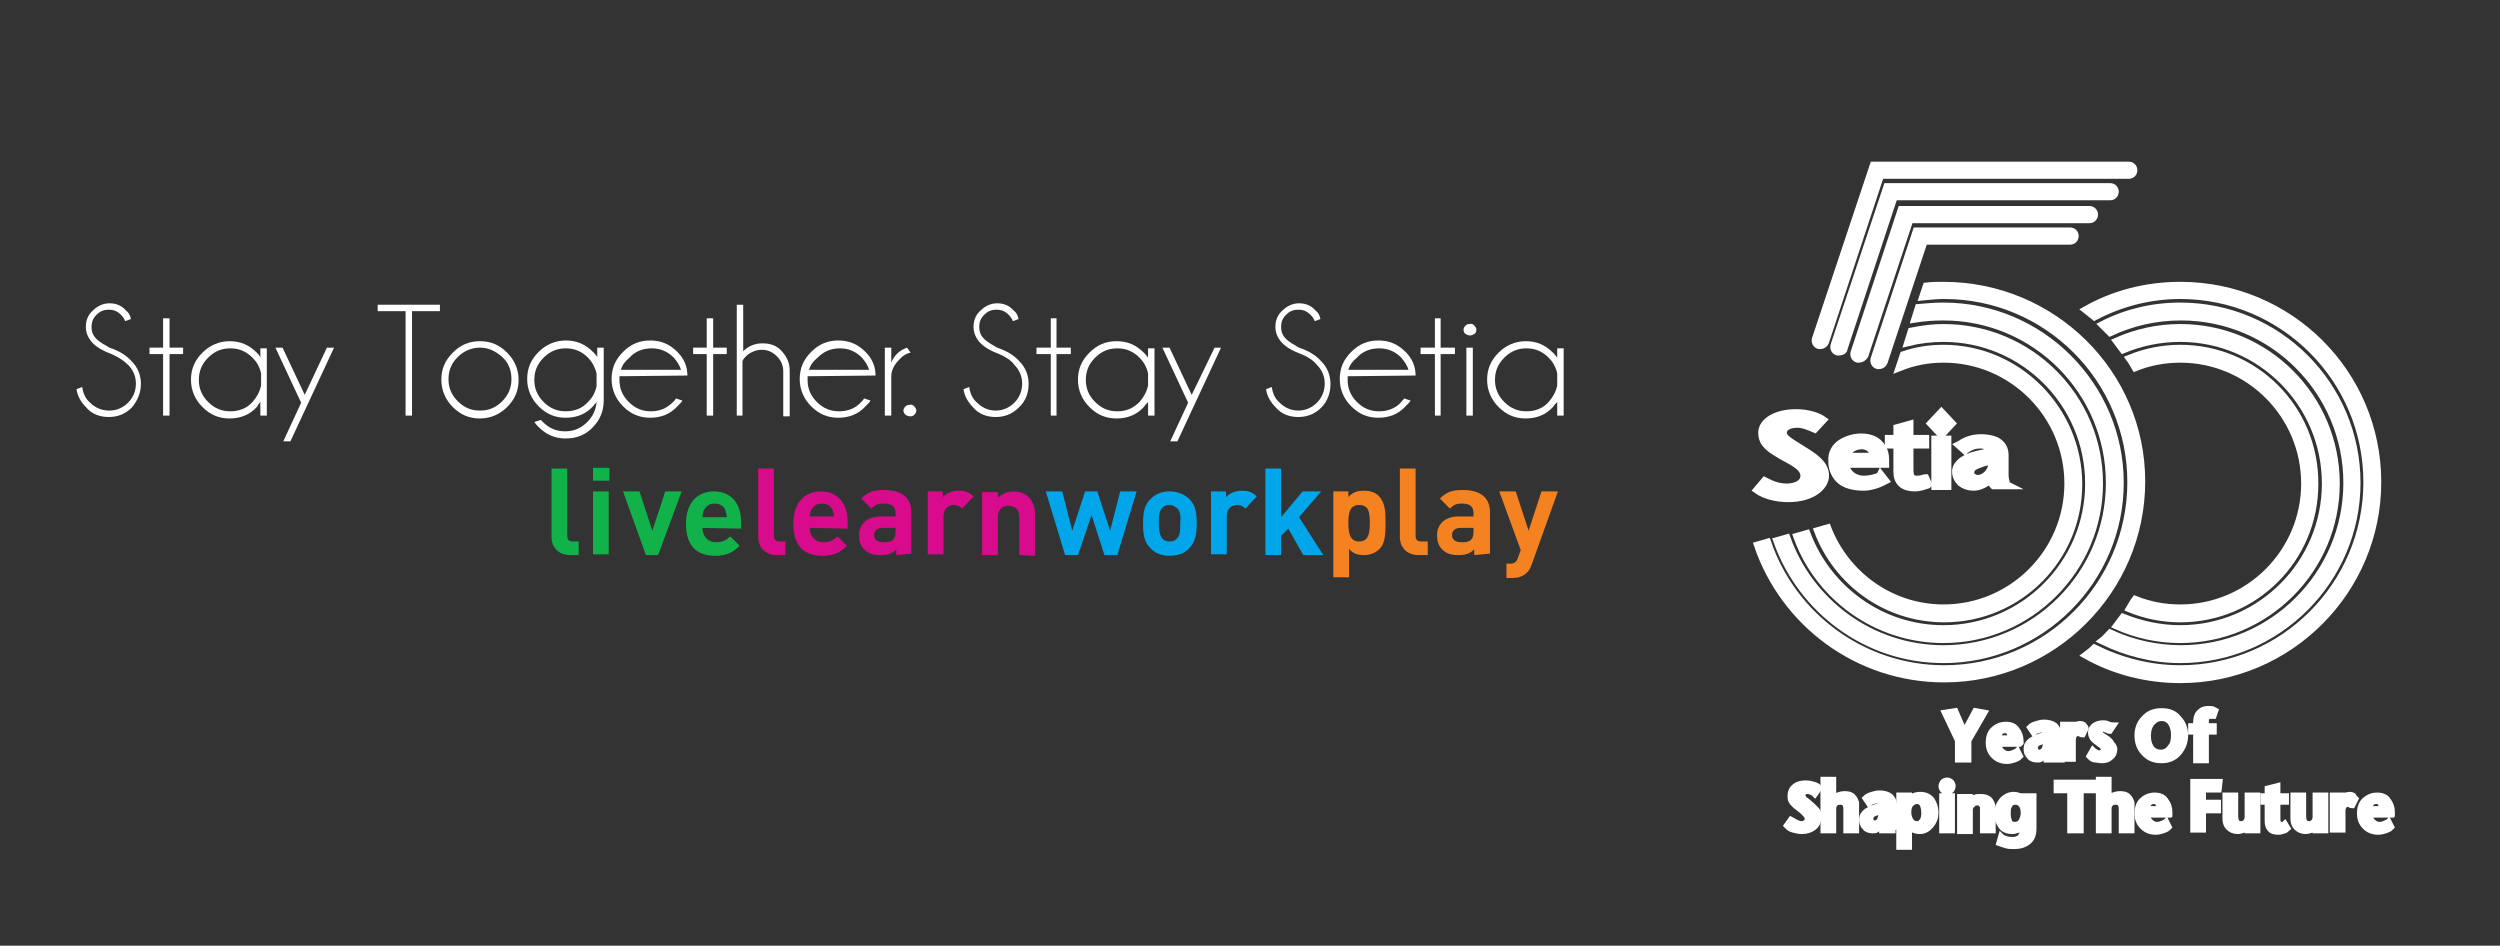 <?xml version="1.0" encoding="utf-8"?>
<!-- Generator: Adobe Illustrator 27.7.0, SVG Export Plug-In . SVG Version: 6.00 Build 0)  -->
<svg version="1.1" id="Layer_1" xmlns="http://www.w3.org/2000/svg" xmlns:xlink="http://www.w3.org/1999/xlink" x="0px" y="0px"
	 viewBox="0 0 349.5 132.2" style="enable-background:new 0 0 349.5 132.2;" xml:space="preserve">
<rect x="0" y="0" width="349.5" height="132.2" fill="#333333" stroke="none"/>
<style type="text/css">
	.st0{fill:#FFFFFF;}
	.st1{fill:#12B24B;}
	.st2{fill:#D80B8C;}
	.st3{fill:#00A6E9;}
	.st4{fill:#F58220;}
	.st5{fill:#FFFFFF;stroke:#FFFFFF;stroke-miterlimit:10;}
</style>
<g>
	<path class="st0" d="M15.6,49.5c-1.1-0.4-2-0.9-2.6-1.5s-1-1.4-1-2.3c0-0.9,0.3-1.7,1-2.3c0.6-0.6,1.4-1,2.3-1c0.9,0,1.7,0.3,2.3,1
		c0.4,0.3,0.6,0.7,0.7,1.2l-0.8,0.3c-0.1-0.3-0.3-0.6-0.6-0.9c-0.5-0.5-1-0.7-1.7-0.7c-0.7,0-1.2,0.2-1.7,0.7
		c-0.5,0.5-0.7,1-0.7,1.7s0.2,1.2,0.7,1.7c0.4,0.4,1.1,0.8,1.8,1.2c1.2,0.4,2.3,1,3.1,1.9c0.9,0.9,1.3,2,1.3,3.2s-0.5,2.4-1.3,3.3
		c-0.9,0.9-2,1.3-3.2,1.3s-2.4-0.4-3.2-1.4c-0.7-0.7-1.2-1.6-1.3-2.5l0.8-0.3c0.1,0.8,0.4,1.6,1.1,2.2c0.7,0.7,1.6,1.1,2.7,1.1
		c1,0,1.9-0.4,2.6-1.1c0.7-0.7,1.1-1.6,1.1-2.7c0-1-0.4-1.9-1.1-2.6C17.3,50.4,16.5,49.9,15.6,49.5"/>
	<polygon class="st0" points="22.8,48.6 22.8,44.5 23.7,44.5 23.7,48.6 25.6,48.6 25.6,49.5 23.7,49.5 23.7,58.1 22.8,58.1 
		22.8,49.5 20.9,49.5 20.9,48.6 	"/>
	<path class="st0" d="M37.3,58.1h-0.9v-1.9c-0.2,0.2-0.3,0.4-0.5,0.7c-1,1.1-2.3,1.6-3.8,1.6c-1.5,0-2.7-0.5-3.8-1.6
		c-1-1-1.6-2.3-1.6-3.8c0-1.5,0.5-2.7,1.6-3.8c1-1,2.3-1.6,3.8-1.6c1.5,0,2.7,0.5,3.8,1.6c0.2,0.2,0.4,0.4,0.5,0.7v-1.3h0.9V58.1z
		 M36.5,53.9v-1.7c-0.2-0.9-0.6-1.6-1.2-2.2c-0.9-0.9-1.9-1.3-3.1-1.3c-1.2,0-2.2,0.4-3.1,1.3c-0.9,0.9-1.3,1.9-1.3,3.1
		c0,1.2,0.4,2.2,1.3,3.1s1.9,1.3,3.1,1.3c1.2,0,2.3-0.4,3.1-1.3C35.9,55.5,36.3,54.8,36.5,53.9"/>
	<polygon class="st0" points="40.6,61.7 39.6,61.7 42.1,56.3 38.5,48.6 39.5,48.6 42.6,55.2 45.7,48.6 46.7,48.6 	"/>
	<polygon class="st0" points="57.6,43.5 57.6,58.1 56.7,58.1 56.7,43.5 52.8,43.5 52.8,42.6 61.5,42.6 61.5,43.5 	"/>
	<path class="st0" d="M67.1,47.7c1.5,0,2.7,0.5,3.8,1.6c1,1,1.6,2.3,1.6,3.8c0,1.5-0.5,2.7-1.6,3.8c-1,1-2.3,1.6-3.8,1.6
		c-1.5,0-2.7-0.5-3.8-1.6c-1-1-1.6-2.3-1.6-3.8c0-1.5,0.5-2.7,1.6-3.8C64.4,48.2,65.6,47.7,67.1,47.7 M64,49.9
		c-0.9,0.9-1.3,1.9-1.3,3.1c0,1.2,0.4,2.2,1.3,3.1s1.9,1.3,3.1,1.3s2.2-0.4,3.1-1.3s1.3-1.9,1.3-3.1s-0.4-2.3-1.3-3.1
		s-1.9-1.3-3.1-1.3C65.9,48.6,64.8,49.1,64,49.9"/>
	<path class="st0" d="M83.4,56.2c-0.2,0.2-0.3,0.4-0.5,0.6c-1,1.1-2.3,1.6-3.8,1.6c-1.5,0-2.7-0.5-3.8-1.6c-1-1-1.6-2.3-1.6-3.8
		c0-1.5,0.5-2.7,1.6-3.8c1-1,2.3-1.6,3.8-1.6c1.5,0,2.7,0.5,3.8,1.6c0.2,0.2,0.4,0.4,0.6,0.7v-1.3h0.9V56c0,1.4-0.5,2.7-1.5,3.7
		c-1,1.1-2.3,1.6-3.8,1.6s-2.7-0.5-3.8-1.6c-0.2-0.2-0.4-0.4-0.6-0.7l0.9-0.3l0.3,0.3c0.9,0.9,1.9,1.3,3.1,1.3
		c1.2,0,2.2-0.4,3.1-1.3C82.9,58.2,83.3,57.3,83.4,56.2 M83.4,52.2c-0.2-0.8-0.6-1.6-1.2-2.2c-0.9-0.9-1.9-1.3-3.1-1.3
		s-2.2,0.4-3.1,1.3c-0.9,0.9-1.3,1.9-1.3,3.1c0,1.2,0.4,2.2,1.3,3.1s1.9,1.3,3.1,1.3c1.2,0,2.3-0.4,3.1-1.3c0.6-0.6,1-1.3,1.2-2.2
		V52.2z"/>
	<path class="st0" d="M86.6,52.6c0,0.2,0,0.3,0,0.5c0,1.2,0.4,2.2,1.3,3.1s1.9,1.3,3.1,1.3s2.2-0.4,3.1-1.3c0.2-0.2,0.3-0.3,0.4-0.5
		l0.9,0.3c-0.1,0.2-0.3,0.4-0.7,0.8c-1,1.1-2.3,1.6-3.8,1.6c-1.5,0-2.7-0.5-3.8-1.6c-1-1-1.6-2.3-1.6-3.8c0-1.5,0.5-2.7,1.6-3.8
		s2.3-1.6,3.8-1.6c1.5,0,2.7,0.5,3.8,1.6c0.9,0.9,1.4,2,1.4,3.3L86.6,52.6L86.6,52.6z M86.8,51.7h8.4c-0.2-0.7-0.6-1.2-1-1.7
		c-0.9-0.9-1.9-1.3-3.1-1.3s-2.3,0.4-3.1,1.3C87.4,50.5,87,51,86.8,51.7"/>
	<polygon class="st0" points="98.8,48.6 98.8,44.5 99.7,44.5 99.7,48.6 101.6,48.6 101.6,49.5 99.7,49.5 99.7,58.1 98.8,58.1 
		98.8,49.5 96.9,49.5 96.9,48.6 	"/>
	<path class="st0" d="M103,42.6h0.9v6.5c0.7-0.7,1.6-1.1,2.7-1.1c1.1,0,2,0.3,2.7,1.1s1.1,1.6,1.1,2.7v6.4h-0.9v-6.3
		c0-0.8-0.3-1.5-0.9-2.1c-0.6-0.6-1.3-0.9-2.1-0.9c-0.8,0-1.5,0.3-2.1,0.8c-0.3,0.3-0.5,0.5-0.6,0.8v7.6H103L103,42.6L103,42.6z"/>
	<path class="st0" d="M112.9,52.6c0,0.2,0,0.3,0,0.5c0,1.2,0.4,2.2,1.3,3.1s1.9,1.3,3.1,1.3c1.2,0,2.3-0.4,3.1-1.3
		c0.2-0.2,0.3-0.3,0.4-0.5l0.9,0.3c-0.1,0.2-0.3,0.4-0.7,0.8c-1,1.1-2.3,1.6-3.8,1.6c-1.5,0-2.7-0.5-3.8-1.6c-1-1-1.6-2.3-1.6-3.8
		c0-1.5,0.5-2.7,1.6-3.8s2.3-1.6,3.8-1.6c1.5,0,2.7,0.5,3.8,1.6c0.9,0.9,1.4,2,1.4,3.3L112.9,52.6L112.9,52.6z M113.1,51.7h8.4
		c-0.2-0.7-0.6-1.2-1-1.7c-0.9-0.9-1.9-1.3-3.1-1.3s-2.2,0.4-3.1,1.3C113.7,50.5,113.3,51,113.1,51.7"/>
	<path class="st0" d="M127.3,49.3c-0.6,0.1-1.2,0.5-1.8,1.2c-0.6,0.7-0.9,1.4-0.9,2.1v5.5h-0.9v-9.5h0.9v2.1c0.4-1,1.1-1.7,2.2-2.1
		L127.3,49.3z"/>
	<path class="st0" d="M127.8,56.8c0.2,0.2,0.3,0.4,0.3,0.6c0,0.2-0.1,0.4-0.3,0.6c-0.2,0.2-0.4,0.2-0.6,0.2s-0.4-0.1-0.6-0.2
		c-0.2-0.2-0.3-0.4-0.3-0.6s0.1-0.4,0.3-0.6c0.2-0.2,0.4-0.2,0.6-0.2C127.4,56.5,127.6,56.6,127.8,56.8"/>
	<path class="st0" d="M139.7,49.5c-1.1-0.4-2-0.9-2.6-1.5s-1-1.4-1-2.3c0-0.9,0.3-1.7,1-2.3c0.6-0.6,1.4-1,2.3-1
		c0.9,0,1.7,0.3,2.3,1c0.4,0.3,0.6,0.7,0.7,1.2l-0.8,0.3c-0.1-0.3-0.3-0.6-0.6-0.9c-0.5-0.5-1-0.7-1.7-0.7c-0.7,0-1.2,0.2-1.7,0.7
		c-0.5,0.5-0.7,1-0.7,1.7s0.2,1.2,0.7,1.7c0.4,0.4,1.1,0.8,1.8,1.2c1.2,0.4,2.3,1,3.1,1.9c0.9,0.9,1.3,2,1.3,3.2s-0.4,2.4-1.4,3.3
		c-0.9,0.9-2,1.3-3.2,1.3s-2.4-0.4-3.2-1.4c-0.7-0.7-1.2-1.6-1.3-2.5l0.8-0.3c0.1,0.8,0.4,1.6,1.1,2.2c0.7,0.7,1.6,1.1,2.6,1.1
		c1,0,1.9-0.4,2.6-1.1c0.7-0.7,1.1-1.6,1.1-2.7c0-1-0.4-1.9-1.1-2.6C141.4,50.4,140.6,49.9,139.7,49.5"/>
	<polygon class="st0" points="146.9,48.6 146.9,44.5 147.7,44.5 147.7,48.6 149.7,48.6 149.7,49.5 147.7,49.5 147.7,58.1 
		146.9,58.1 146.9,49.5 144.9,49.5 144.9,48.6 	"/>
	<path class="st0" d="M161.4,58.1h-0.9v-1.9c-0.2,0.2-0.4,0.4-0.6,0.7c-1,1.1-2.3,1.6-3.8,1.6c-1.5,0-2.7-0.5-3.8-1.6
		c-1-1-1.6-2.3-1.6-3.8c0-1.5,0.5-2.7,1.6-3.8s2.3-1.6,3.8-1.6c1.5,0,2.7,0.5,3.8,1.6c0.2,0.2,0.4,0.4,0.6,0.7v-1.3h0.9V58.1z
		 M160.5,53.9v-1.7c-0.2-0.9-0.6-1.6-1.2-2.2c-0.9-0.9-1.9-1.3-3.1-1.3s-2.2,0.4-3.1,1.3c-0.9,0.9-1.3,1.9-1.3,3.1
		c0,1.2,0.4,2.2,1.3,3.1s1.9,1.3,3.1,1.3c1.2,0,2.2-0.4,3.1-1.3C159.9,55.5,160.3,54.8,160.5,53.9"/>
	<polygon class="st0" points="164.6,61.7 163.6,61.7 166.1,56.3 162.5,48.6 163.5,48.6 166.6,55.2 169.8,48.6 170.7,48.6 	"/>
	<path class="st0" d="M181.9,49.5c-1.1-0.4-2-0.9-2.6-1.5s-1-1.4-1-2.3c0-0.9,0.3-1.7,1-2.3c0.6-0.6,1.4-1,2.3-1
		c0.9,0,1.7,0.3,2.3,1c0.4,0.3,0.6,0.7,0.7,1.2l-0.8,0.3c-0.1-0.3-0.3-0.6-0.6-0.9c-0.5-0.5-1-0.7-1.7-0.7s-1.2,0.2-1.7,0.7
		c-0.5,0.5-0.7,1-0.7,1.7s0.2,1.2,0.7,1.7c0.4,0.4,1.1,0.8,1.8,1.2c1.2,0.4,2.3,1,3.1,1.9c0.9,0.9,1.3,2,1.3,3.2s-0.4,2.4-1.3,3.3
		c-0.9,0.9-2,1.3-3.2,1.3s-2.4-0.4-3.2-1.4c-0.7-0.7-1.2-1.6-1.3-2.5l0.8-0.3c0.1,0.8,0.4,1.6,1.1,2.2c0.7,0.7,1.6,1.1,2.6,1.1
		s1.9-0.4,2.6-1.1c0.7-0.7,1.1-1.6,1.1-2.7c0-1-0.4-1.9-1.1-2.6C183.6,50.4,182.9,49.9,181.9,49.5"/>
	<path class="st0" d="M188.4,52.6c0,0.2,0,0.3,0,0.5c0,1.2,0.4,2.2,1.3,3.1s1.9,1.3,3.1,1.3s2.3-0.4,3.1-1.3
		c0.1-0.2,0.3-0.3,0.4-0.5l0.9,0.3c-0.1,0.2-0.3,0.4-0.7,0.8c-1,1.1-2.3,1.6-3.8,1.6c-1.5,0-2.7-0.5-3.8-1.6c-1-1-1.6-2.3-1.6-3.8
		c0-1.5,0.5-2.7,1.6-3.8s2.3-1.6,3.8-1.6c1.5,0,2.7,0.5,3.8,1.6c0.9,0.9,1.4,2,1.4,3.3L188.4,52.6L188.4,52.6z M188.5,51.7h8.4
		c-0.2-0.7-0.6-1.2-1-1.7c-0.9-0.9-1.9-1.3-3.1-1.3s-2.3,0.4-3.1,1.3C189.1,50.5,188.7,51,188.5,51.7"/>
	<polygon class="st0" points="200.6,48.6 200.6,44.5 201.4,44.5 201.4,48.6 203.4,48.6 203.4,49.5 201.4,49.5 201.4,58.1 
		200.6,58.1 200.6,49.5 198.6,49.5 198.6,48.6 	"/>
	<path class="st0" d="M206.1,45.5c0.2,0.2,0.3,0.4,0.3,0.6c0,0.2-0.1,0.5-0.3,0.6s-0.4,0.2-0.6,0.2s-0.4-0.1-0.6-0.2
		s-0.3-0.4-0.3-0.6c0-0.2,0.1-0.4,0.3-0.6c0.2-0.2,0.4-0.2,0.6-0.2C205.7,45.2,205.9,45.3,206.1,45.5 M205.9,58.1H205v-9.5h0.9V58.1
		z"/>
	<path class="st0" d="M218.6,58.1h-0.9v-1.9c-0.2,0.2-0.4,0.4-0.6,0.7c-1,1.1-2.3,1.6-3.8,1.6c-1.5,0-2.7-0.5-3.8-1.6
		c-1-1-1.6-2.3-1.6-3.8c0-1.5,0.5-2.7,1.6-3.8c1-1,2.3-1.6,3.8-1.6c1.5,0,2.7,0.5,3.8,1.6c0.2,0.2,0.4,0.4,0.6,0.7v-1.3h0.9V58.1z
		 M217.7,53.9v-1.7c-0.2-0.9-0.6-1.6-1.2-2.2c-0.9-0.9-1.9-1.3-3.1-1.3s-2.2,0.4-3.1,1.3c-0.9,0.9-1.3,1.9-1.3,3.1
		c0,1.2,0.4,2.2,1.3,3.1s1.9,1.3,3.1,1.3c1.2,0,2.3-0.4,3.1-1.3C217.1,55.5,217.5,54.8,217.7,53.9"/>
	<g>
		<path class="st1" d="M79.7,77.6c-1.8,0-2.6-1.3-2.6-2.5v-9.6h2.2v9.4c0,0.5,0.2,0.8,0.8,0.8h0.8v1.9
			C80.9,77.6,79.7,77.6,79.7,77.6z"/>
		<path class="st1" d="M82.9,65.4h2.3v1.8h-2.3V65.4z M82.9,68.7h2.2v8.8h-2.2V68.7z"/>
		<polygon class="st1" points="92,77.6 90.3,77.6 87.1,68.7 89.4,68.7 91.2,74.2 93,68.7 95.3,68.7 		"/>
		<path class="st1" d="M98.2,73.8c0,1.1,0.7,2,1.9,2c1,0,1.4-0.3,2-0.8l1.3,1.3c-0.9,0.9-1.8,1.4-3.4,1.4c-2.1,0-4.1-0.9-4.1-4.5
			c0-2.9,1.6-4.5,3.9-4.5c2.5,0,3.8,1.8,3.8,4.2v1L98.2,73.8L98.2,73.8z M101.4,71.3c-0.2-0.5-0.7-0.9-1.5-0.9
			c-0.8,0-1.2,0.4-1.5,0.9c-0.1,0.3-0.2,0.6-0.2,1h3.4C101.6,71.9,101.5,71.7,101.4,71.3"/>
	</g>
	<g>
		<path class="st2" d="M108.6,77.6c-1.8,0-2.6-1.3-2.6-2.5v-9.6h2.2v9.4c0,0.5,0.2,0.8,0.8,0.8h0.8v1.9
			C109.8,77.6,108.6,77.6,108.6,77.6z"/>
		<path class="st2" d="M113.2,73.8c0,1.1,0.7,2,1.9,2c1,0,1.4-0.3,2-0.8l1.3,1.3c-0.9,0.9-1.8,1.4-3.4,1.4c-2.1,0-4.1-0.9-4.1-4.5
			c0-2.9,1.6-4.5,3.8-4.5c2.5,0,3.8,1.8,3.8,4.2v1L113.2,73.8L113.2,73.8z M116.4,71.3c-0.2-0.5-0.7-0.9-1.5-0.9s-1.2,0.4-1.5,0.9
			c-0.1,0.3-0.2,0.6-0.2,0.9h3.4C116.6,71.9,116.5,71.7,116.4,71.3"/>
		<path class="st2" d="M125.3,77.6v-0.8c-0.6,0.6-1.2,0.8-2.2,0.8c-1,0-1.7-0.2-2.3-0.8c-0.5-0.5-0.7-1.2-0.7-2c0-1.4,1-2.6,3-2.6
			h2.1v-0.4c0-1-0.5-1.4-1.7-1.4c-0.8,0-1.2,0.2-1.7,0.7l-1.4-1.4c0.9-0.9,1.7-1.2,3.2-1.2c2.5,0,3.8,1.1,3.8,3.1v5.8L125.3,77.6
			L125.3,77.6z M125.2,73.8h-1.8c-0.8,0-1.2,0.4-1.2,1c0,0.6,0.4,1,1.3,1c0.6,0,1,0,1.4-0.4c0.2-0.2,0.3-0.6,0.3-1.1L125.2,73.8
			L125.2,73.8z"/>
		<path class="st2" d="M134.5,71.1c-0.3-0.3-0.6-0.5-1.2-0.5c-0.7,0-1.4,0.5-1.4,1.6v5.3h-2.2v-8.8h2.1v0.8c0.4-0.5,1.3-0.9,2.2-0.9
			c0.9,0,1.5,0.2,2.1,0.8L134.5,71.1z"/>
		<path class="st2" d="M142.5,77.6v-5.3c0-1.2-0.8-1.6-1.5-1.6c-0.7,0-1.5,0.4-1.5,1.6v5.3h-2.2v-8.8h2.2v0.8
			c0.6-0.6,1.4-0.9,2.2-0.9c0.9,0,1.6,0.3,2.1,0.8c0.7,0.7,0.9,1.6,0.9,2.5v5.7L142.5,77.6L142.5,77.6z"/>
	</g>
	<g>
		<polygon class="st3" points="156.2,77.6 154.4,77.6 152.6,72 150.7,77.6 148.9,77.6 146.2,68.7 148.5,68.7 149.9,74.2 151.7,68.7 
			153.4,68.7 155.2,74.2 156.6,68.7 158.9,68.7 		"/>
		<path class="st3" d="M166.3,76.6c-0.5,0.6-1.4,1.1-2.8,1.1c-1.3,0-2.2-0.5-2.7-1.1c-0.8-0.8-1-1.8-1-3.4c0-1.6,0.2-2.6,1-3.4
			c0.6-0.6,1.4-1.1,2.7-1.1c1.3,0,2.2,0.5,2.8,1.1c0.8,0.8,1,1.8,1,3.4C167.3,74.7,167.1,75.7,166.3,76.6 M164.5,71
			c-0.3-0.2-0.6-0.4-1-0.4s-0.8,0.1-1,0.4c-0.5,0.5-0.5,1.2-0.5,2.1s0.1,1.7,0.5,2.2c0.3,0.3,0.6,0.4,1,0.4s0.8-0.1,1-0.4
			c0.5-0.4,0.5-1.2,0.5-2.2C165.1,72.2,165,71.4,164.5,71"/>
		<path class="st3" d="M174.1,71.1c-0.3-0.3-0.6-0.5-1.2-0.5c-0.7,0-1.4,0.5-1.4,1.6v5.3h-2.2v-8.8h2.1v0.8c0.4-0.5,1.3-0.9,2.2-0.9
			c0.9,0,1.5,0.2,2.1,0.8L174.1,71.1z"/>
		<polygon class="st3" points="182.2,77.6 180.1,73.9 179.1,74.9 179.1,77.6 176.9,77.6 176.9,65.5 179.1,65.5 179.1,72.3 
			182.1,68.7 184.7,68.7 181.6,72.3 185,77.6 		"/>
	</g>
	<g>
		<path class="st4" d="M192.8,76.8c-0.5,0.5-1.3,0.8-2.1,0.8c-0.9,0-1.6-0.2-2.1-0.9v4h-2.2V68.7h2.1v0.8c0.6-0.7,1.3-0.9,2.2-0.9
			c0.9,0,1.7,0.3,2.1,0.8c0.9,0.9,0.9,2.4,0.9,3.7C193.7,74.4,193.7,76,192.8,76.8 M190,70.6c-1.3,0-1.5,1.1-1.5,2.5
			c0,1.4,0.2,2.6,1.5,2.6c1.3,0,1.5-1.1,1.5-2.6C191.5,71.7,191.4,70.6,190,70.6"/>
		<path class="st4" d="M198.3,77.6c-1.8,0-2.6-1.3-2.6-2.5v-9.6h2.2v9.4c0,0.5,0.2,0.8,0.8,0.8h0.9v1.9
			C199.5,77.6,198.3,77.6,198.3,77.6z"/>
		<path class="st4" d="M206.1,77.6v-0.8c-0.6,0.6-1.2,0.8-2.2,0.8c-1,0-1.7-0.2-2.3-0.8c-0.5-0.5-0.7-1.2-0.7-2c0-1.4,1-2.6,3-2.6
			h2.1v-0.4c0-1-0.5-1.4-1.6-1.4c-0.9,0-1.2,0.2-1.7,0.7l-1.4-1.4c0.9-0.9,1.7-1.2,3.2-1.2c2.5,0,3.8,1.1,3.8,3.1v5.8L206.1,77.6
			L206.1,77.6z M206,73.8h-1.8c-0.8,0-1.2,0.4-1.2,1c0,0.6,0.4,1,1.3,1c0.6,0,1,0,1.4-0.4c0.2-0.2,0.3-0.6,0.3-1.1V73.8z"/>
		<path class="st4" d="M214.1,79c-0.2,0.5-0.4,0.9-0.7,1.1c-0.5,0.5-1.2,0.7-1.9,0.7h-0.9v-2h0.5c0.6,0,0.9-0.2,1.1-0.8l0.4-1.1
			l-3-8.2h2.3l1.8,5.5l1.8-5.5h2.3L214.1,79z"/>
	</g>
</g>
<g>
	<path class="st5" d="M277.3,99.7l-2.2,3.8v2.6h-1.3v-2.6l-1.8-3.8l1.3-0.2l1.3,3l1.6-3L277.3,99.7z"/>
	<path class="st5" d="M282.3,103.9h-3c0,0.4,0.1,0.8,0.4,1.1c0.3,0.3,0.6,0.5,1.1,0.5c0.3,0,0.5-0.1,0.8-0.2
		c0.1-0.1,0.3-0.1,0.4-0.2l0.3,0.6c-0.2,0.2-0.4,0.3-0.7,0.4c-0.3,0.1-0.7,0.2-1,0.2c-0.7,0-1.3-0.2-1.8-0.7
		c-0.5-0.5-0.7-1.1-0.7-1.8c0-0.7,0.2-1.3,0.6-1.7s1-0.7,1.7-0.7c0.7,0,1.2,0.2,1.5,0.7c0.3,0.4,0.5,0.9,0.5,1.5c0,0.1,0,0.2,0,0.2
		C282.3,103.9,282.3,103.9,282.3,103.9z M281.2,103.3c0-0.4-0.1-0.7-0.2-0.9c-0.1-0.3-0.4-0.4-0.7-0.4c-0.3,0-0.6,0.1-0.8,0.4
		s-0.3,0.5-0.3,0.9H281.2z"/>
	<path class="st5" d="M287.5,106.1h-1.3c0,0,0-0.1,0-0.1c0,0,0-0.1,0-0.1c0-0.1,0-0.1,0-0.2c0-0.1,0-0.1,0-0.2v-0.2l-0.5,0.4
		c-0.2,0.2-0.3,0.2-0.4,0.3c-0.1,0.1-0.3,0.1-0.5,0.1c-0.4,0-0.8-0.1-1-0.4c-0.3-0.3-0.4-0.6-0.4-1c0-0.5,0.2-0.8,0.6-1.1
		c0.3-0.2,0.7-0.4,1.3-0.6l1.1-0.3c-0.1-0.2-0.1-0.3-0.2-0.4c-0.2-0.2-0.4-0.4-0.7-0.4c-0.3,0-0.6,0.1-0.9,0.2
		c-0.1,0.1-0.2,0.1-0.3,0.2l-0.4-0.6c0.1-0.1,0.4-0.3,0.8-0.4c0.3-0.1,0.7-0.2,1-0.2c0.6,0,1.1,0.1,1.5,0.4c0.3,0.3,0.5,0.7,0.5,1.1
		v2c0,0.1,0,0.2,0,0.4s0,0.2,0.1,0.4c0,0.1,0,0.1,0.1,0.2C287.4,106,287.4,106,287.5,106.1z M286.1,103.8v-0.4l-0.5,0.1
		c-0.5,0.2-0.9,0.3-1,0.5c-0.2,0.2-0.2,0.4-0.2,0.6c0,0.2,0.1,0.4,0.2,0.5s0.3,0.2,0.5,0.2c0.3,0,0.6-0.2,0.8-0.5
		C286,104.6,286.1,104.2,286.1,103.8z"/>
	<path class="st5" d="M291.5,101.8l-0.4,0.8c0,0-0.1,0-0.2-0.1c-0.1,0-0.2-0.1-0.3-0.1c-0.1,0-0.1,0-0.1,0c-0.2,0-0.4,0.1-0.6,0.3
		c-0.1,0.2-0.2,0.4-0.2,0.7v2.6h-1.2v-4.6h1.2v1.1c0.1-0.3,0.2-0.4,0.2-0.6c0.2-0.4,0.5-0.6,0.8-0.6c0.2,0,0.3,0,0.5,0.1
		C291.3,101.6,291.5,101.7,291.5,101.8z"/>
	<path class="st5" d="M295.5,104.8c0,0.4-0.2,0.8-0.5,1c-0.3,0.3-0.7,0.4-1.2,0.4c-0.3,0-0.6-0.1-0.9-0.1s-0.5-0.2-0.7-0.4l0.4-0.7
		c0,0,0.1,0.1,0.3,0.2c0.3,0.2,0.5,0.2,0.7,0.2c0.1,0,0.3-0.1,0.4-0.2s0.2-0.2,0.2-0.4c0-0.2-0.1-0.3-0.2-0.5
		c-0.1-0.1-0.2-0.2-0.5-0.4l-0.4-0.3c-0.2-0.2-0.4-0.3-0.5-0.5c-0.1-0.2-0.2-0.4-0.2-0.7c0-0.4,0.2-0.7,0.5-0.9
		c0.3-0.2,0.7-0.3,1.1-0.3c0.2,0,0.4,0,0.6,0.1c0.3,0.1,0.5,0.2,0.7,0.2l-0.4,0.6c0,0-0.1,0-0.2-0.1c-0.2-0.1-0.4-0.1-0.5-0.2
		s-0.1,0-0.2,0c-0.1,0-0.3,0-0.4,0.1c-0.1,0.1-0.2,0.2-0.2,0.3c0,0,0,0.1,0,0.1c0,0.1,0.1,0.2,0.2,0.4c0.1,0.1,0.2,0.2,0.4,0.3
		l0.6,0.4c0.2,0.2,0.4,0.3,0.5,0.6C295.5,104.4,295.5,104.6,295.5,104.8z"/>
	<path class="st5" d="M305.4,102.8c0,0.9-0.3,1.7-0.9,2.4c-0.6,0.7-1.4,1-2.3,1c-1,0-1.8-0.3-2.4-1c-0.6-0.6-0.9-1.4-0.9-2.4
		c0-0.9,0.3-1.7,0.9-2.3c0.6-0.7,1.4-1,2.4-1c1,0,1.8,0.3,2.3,1C305.1,101.1,305.4,101.9,305.4,102.8z M304,102.8
		c0-0.7-0.1-1.2-0.4-1.7c-0.3-0.5-0.8-0.8-1.4-0.8c-0.6,0-1.1,0.3-1.5,0.8c-0.3,0.4-0.5,1-0.5,1.7c0,0.7,0.1,1.2,0.4,1.7
		c0.3,0.5,0.8,0.8,1.5,0.8c0.6,0,1.1-0.3,1.4-0.8C303.9,104.1,304,103.5,304,102.8z"/>
	<path class="st5" d="M309.6,99.4l-0.2,0.6c0,0-0.1,0-0.2,0c-0.1,0-0.2,0-0.3,0c-0.2,0-0.3,0.1-0.4,0.2s-0.2,0.2-0.2,0.4v1h1.1v0.6
		h-1.1v4h-1.2v-4h-0.7v-0.6h0.7V101c0-0.5,0.1-1,0.4-1.3c0.3-0.3,0.6-0.5,1.1-0.5c0.2,0,0.4,0,0.5,0
		C309.3,99.2,309.4,99.3,309.6,99.4z"/>
	<path class="st5" d="M254.1,114.3c0,0.6-0.2,1-0.6,1.3c-0.4,0.3-0.9,0.5-1.6,0.5c-0.4,0-0.8-0.1-1.2-0.2c-0.4-0.1-0.6-0.3-0.8-0.5
		l0.5-0.7c0.2,0.1,0.4,0.2,0.5,0.3c0.4,0.2,0.7,0.3,0.9,0.3c0.3,0,0.5-0.1,0.7-0.2c0.2-0.2,0.3-0.4,0.3-0.6c0-0.2-0.1-0.5-0.3-0.7
		c-0.1-0.1-0.3-0.3-0.5-0.5l-0.5-0.4c-0.3-0.2-0.5-0.4-0.6-0.5c-0.2-0.2-0.3-0.3-0.4-0.5c-0.1-0.2-0.1-0.4-0.1-0.7
		c0-0.5,0.2-0.9,0.6-1.2c0.4-0.3,0.9-0.4,1.5-0.4c0.4,0,0.7,0.1,1.1,0.2c0.3,0.1,0.5,0.2,0.6,0.4l-0.5,0.7c-0.1-0.1-0.2-0.2-0.3-0.2
		c-0.2-0.1-0.5-0.2-0.7-0.2c-0.3,0-0.5,0.1-0.6,0.2c-0.2,0.1-0.2,0.3-0.2,0.5c0,0.2,0.1,0.3,0.2,0.5c0.1,0.1,0.2,0.2,0.5,0.4
		l0.8,0.7c0.3,0.3,0.6,0.6,0.7,0.8C254,113.6,254.1,113.9,254.1,114.3z"/>
	<path class="st5" d="M259.4,116h-1.2V113c0-0.3-0.1-0.5-0.2-0.7c-0.1-0.2-0.4-0.3-0.7-0.3c-0.4,0-0.7,0.1-0.9,0.4
		c-0.2,0.2-0.2,0.5-0.2,0.9l0,2.7H255v-6.9h1.2v2.8c0.2-0.2,0.4-0.4,0.7-0.6c0.3-0.1,0.6-0.2,1-0.2c0.5,0,0.9,0.1,1.1,0.4
		c0.2,0.2,0.3,0.4,0.4,0.7c0,0.2,0,0.3,0,0.5L259.4,116L259.4,116z"/>
	<path class="st5" d="M264.5,116h-1.3c0,0,0-0.1,0-0.1c0,0,0-0.1,0-0.1c0-0.1,0-0.1,0-0.2c0-0.1,0-0.1,0-0.2v-0.2l-0.5,0.4
		c-0.2,0.2-0.3,0.2-0.4,0.3c-0.1,0.1-0.3,0.1-0.5,0.1c-0.4,0-0.8-0.1-1-0.4c-0.3-0.3-0.4-0.6-0.4-1c0-0.5,0.2-0.8,0.6-1.1
		c0.3-0.2,0.7-0.4,1.3-0.6l1.1-0.3c-0.1-0.2-0.1-0.3-0.2-0.4c-0.2-0.2-0.4-0.4-0.7-0.4c-0.3,0-0.6,0.1-0.9,0.2
		c-0.1,0.1-0.2,0.1-0.3,0.2l-0.4-0.6c0.1-0.1,0.4-0.3,0.8-0.4c0.3-0.1,0.7-0.2,1-0.2c0.6,0,1.1,0.1,1.5,0.4c0.3,0.3,0.5,0.7,0.5,1.1
		v2c0,0.1,0,0.2,0,0.4s0,0.2,0.1,0.4c0,0.1,0,0.1,0.1,0.2C264.4,115.8,264.5,115.9,264.5,116z M263.1,113.7v-0.4l-0.5,0.1
		c-0.5,0.2-0.9,0.3-1,0.5c-0.2,0.2-0.2,0.4-0.2,0.6c0,0.2,0.1,0.4,0.2,0.5s0.3,0.2,0.5,0.2c0.3,0,0.6-0.2,0.8-0.5
		C263,114.4,263.1,114.1,263.1,113.7z"/>
	<path class="st5" d="M270.5,113.6c0,0.7-0.2,1.2-0.6,1.7c-0.4,0.5-0.9,0.8-1.5,0.8c-0.4,0-0.7-0.1-0.9-0.2
		c-0.3-0.1-0.5-0.3-0.7-0.6v3h-1.2v-7h1.2v0.7c0.2-0.3,0.5-0.5,0.7-0.6s0.6-0.2,0.9-0.2c0.7,0,1.2,0.2,1.6,0.7
		C270.3,112.4,270.5,112.9,270.5,113.6z M269.1,113.7c0-0.5-0.1-0.9-0.2-1.2c-0.2-0.4-0.5-0.6-0.9-0.6c-0.4,0-0.7,0.2-1,0.5
		c-0.2,0.3-0.3,0.7-0.3,1.1c0,0.5,0.1,0.9,0.3,1.2c0.2,0.4,0.6,0.6,1,0.6c0.4,0,0.6-0.2,0.9-0.6C269,114.5,269.1,114.1,269.1,113.7z
		"/>
	<path class="st5" d="M272.9,109.9c0,0.2-0.1,0.4-0.2,0.5c-0.1,0.1-0.3,0.2-0.5,0.2c-0.2,0-0.4-0.1-0.5-0.2
		c-0.1-0.1-0.2-0.3-0.2-0.5c0-0.2,0.1-0.3,0.2-0.5c0.1-0.1,0.3-0.2,0.5-0.2c0.2,0,0.4,0.1,0.5,0.2
		C272.8,109.5,272.9,109.7,272.9,109.9z M272.8,116h-1.2v-4.6h1.2V116z"/>
	<path class="st5" d="M278.5,116h-1.2v-3c0-0.3-0.1-0.5-0.3-0.7c-0.2-0.2-0.4-0.2-0.6-0.2c-0.3,0-0.5,0.1-0.7,0.3
		c-0.2,0.2-0.4,0.4-0.4,0.8v2.9h-1.2v-4.6h1.2v0.7c0.1-0.2,0.4-0.4,0.6-0.5c0.3-0.2,0.6-0.2,1-0.2c0.5,0,0.8,0.1,1.1,0.3
		c0.3,0.3,0.5,0.7,0.5,1.3L278.5,116L278.5,116z"/>
	<path class="st5" d="M284.2,115.8c0,0.8-0.2,1.4-0.7,1.8c-0.5,0.4-1.1,0.6-1.9,0.6c-0.4,0-0.8,0-1.1-0.1c-0.4-0.1-0.6-0.2-0.9-0.3
		l0.2-0.7c0.1,0.1,0.4,0.2,0.7,0.3c0.3,0.1,0.6,0.1,0.8,0.1c0,0,0.1,0,0.1,0c0,0,0.1,0,0.1,0c0.4,0,0.8-0.2,1-0.4
		c0.2-0.3,0.4-0.6,0.4-1v-0.8c-0.2,0.3-0.4,0.5-0.7,0.6c-0.3,0.1-0.6,0.2-0.9,0.2c-0.6,0-1.2-0.2-1.5-0.7c-0.3-0.4-0.5-1-0.5-1.6
		c0-0.7,0.2-1.3,0.6-1.8c0.4-0.5,1-0.8,1.6-0.8c0.4,0,0.6,0.1,0.9,0.2c0.2,0.1,0.4,0.3,0.6,0.6v-0.6h1.2L284.2,115.8L284.2,115.8z
		 M283,113.6c0-0.4-0.1-0.8-0.3-1.1c-0.2-0.3-0.5-0.5-1-0.5c-0.4,0-0.7,0.2-0.9,0.6c-0.2,0.3-0.2,0.7-0.2,1.2c0,0.4,0.1,0.8,0.2,1.1
		c0.2,0.4,0.5,0.5,0.9,0.5c0.4,0,0.8-0.2,1-0.6C282.9,114.4,283,114,283,113.6z"/>
	<path class="st5" d="M292.7,109.5l0,0.9h-1.9v5.6h-1.3v-5.6h-1.9v-0.9H292.7z"/>
	<path class="st5" d="M297.9,116h-1.2V113c0-0.3-0.1-0.5-0.2-0.7c-0.1-0.2-0.4-0.3-0.7-0.3c-0.4,0-0.7,0.1-0.9,0.4
		c-0.2,0.2-0.2,0.5-0.2,0.9l0,2.7h-1.2v-6.9h1.2v2.8c0.2-0.2,0.4-0.4,0.7-0.6c0.3-0.1,0.6-0.2,1-0.2c0.5,0,0.9,0.1,1.1,0.4
		c0.2,0.2,0.3,0.4,0.4,0.7c0,0.2,0,0.3,0,0.5L297.9,116L297.9,116z"/>
	<path class="st5" d="M303.1,113.8h-3c0,0.4,0.1,0.8,0.4,1.1c0.3,0.3,0.6,0.5,1.1,0.5c0.3,0,0.5-0.1,0.8-0.2
		c0.1-0.1,0.3-0.1,0.4-0.2l0.3,0.6c-0.2,0.2-0.4,0.3-0.7,0.4c-0.3,0.1-0.7,0.2-1,0.2c-0.7,0-1.3-0.2-1.8-0.7
		c-0.5-0.5-0.7-1.1-0.7-1.8c0-0.7,0.2-1.3,0.6-1.7s1-0.7,1.7-0.7c0.7,0,1.2,0.2,1.5,0.7c0.3,0.4,0.5,0.9,0.5,1.5c0,0.1,0,0.2,0,0.2
		C303.1,113.7,303.1,113.8,303.1,113.8z M302,113.2c0-0.4-0.1-0.7-0.2-0.9c-0.1-0.3-0.4-0.4-0.7-0.4c-0.3,0-0.6,0.1-0.8,0.4
		s-0.3,0.5-0.3,0.9H302z"/>
	<path class="st5" d="M310.1,110.3h-2.2v2h2.1v0.9h-2.1v2.7h-1.2v-6.5h3.5L310.1,110.3L310.1,110.3z"/>
	<path class="st5" d="M315.5,116h-1.2v-0.5c-0.1,0.2-0.3,0.3-0.6,0.4c-0.3,0.1-0.6,0.2-0.9,0.2c-0.5,0-0.9-0.2-1.2-0.5
		c-0.3-0.3-0.4-0.7-0.4-1.2v-3.1h1.2v2.8c0,0.4,0.1,0.7,0.2,0.9c0.2,0.2,0.4,0.3,0.7,0.3c0.3,0,0.5-0.1,0.7-0.3
		c0.2-0.2,0.3-0.5,0.3-0.8v-2.9h1.2L315.5,116L315.5,116z"/>
	<path class="st5" d="M319.7,115.8c-0.1,0.1-0.2,0.1-0.3,0.2c-0.3,0.1-0.6,0.2-0.9,0.2c-0.5,0-0.9-0.1-1.1-0.4
		c-0.2-0.2-0.3-0.6-0.3-1V112h-0.6v-0.6h0.6v-1.1l1.2-0.3v1.4h1.2v0.6h-1.2v2.3c0,0.4,0,0.7,0.1,0.8s0.3,0.3,0.5,0.3
		c0.1,0,0.2,0,0.3,0s0.2-0.1,0.2-0.1L319.7,115.8z"/>
	<path class="st5" d="M325,116h-1.2v-0.5c-0.1,0.2-0.3,0.3-0.6,0.4c-0.3,0.1-0.6,0.2-0.9,0.2c-0.5,0-0.9-0.2-1.2-0.5
		c-0.3-0.3-0.4-0.7-0.4-1.2v-3.1h1.2v2.8c0,0.4,0.1,0.7,0.2,0.9c0.2,0.2,0.4,0.3,0.7,0.3c0.3,0,0.5-0.1,0.7-0.3
		c0.2-0.2,0.3-0.5,0.3-0.8v-2.9h1.2L325,116L325,116z"/>
	<path class="st5" d="M329.2,111.7l-0.4,0.8c0,0-0.1,0-0.2-0.1c-0.1,0-0.2-0.1-0.3-0.1c-0.1,0-0.1,0-0.1,0c-0.2,0-0.4,0.1-0.6,0.3
		c-0.1,0.2-0.2,0.4-0.2,0.7v2.6h-1.2v-4.6h1.2v1.1c0.1-0.3,0.2-0.4,0.2-0.6c0.2-0.4,0.5-0.6,0.8-0.6c0.2,0,0.3,0,0.5,0.1
		C329,111.5,329.1,111.6,329.2,111.7z"/>
	<path class="st5" d="M334.2,113.8h-3c0,0.4,0.1,0.8,0.4,1.1c0.3,0.3,0.6,0.5,1.1,0.5c0.3,0,0.5-0.1,0.8-0.2
		c0.1-0.1,0.3-0.1,0.4-0.2l0.3,0.6c-0.2,0.2-0.4,0.3-0.7,0.4c-0.3,0.1-0.7,0.2-1,0.2c-0.7,0-1.3-0.2-1.8-0.7
		c-0.5-0.5-0.7-1.1-0.7-1.8c0-0.7,0.2-1.3,0.6-1.7s1-0.7,1.7-0.7c0.7,0,1.2,0.2,1.5,0.7c0.3,0.4,0.5,0.9,0.5,1.5c0,0.1,0,0.2,0,0.2
		C334.2,113.7,334.2,113.8,334.2,113.8z M333.1,113.2c0-0.4-0.1-0.7-0.2-0.9c-0.1-0.3-0.4-0.4-0.7-0.4c-0.3,0-0.6,0.1-0.8,0.4
		s-0.3,0.5-0.3,0.9H333.1z"/>
	<g>
		<path class="st5" d="M262.7,51.1c-0.1,0-0.2,0-0.2,0c-0.4-0.1-0.6-0.5-0.5-0.9l5.9-17.9h21.5c0.4,0,0.7,0.3,0.7,0.7
			s-0.3,0.7-0.7,0.7H269l-5.6,16.9C263.3,50.9,263,51.1,262.7,51.1z"/>
	</g>
	<g>
		<path class="st5" d="M259.9,50.2c-0.1,0-0.2,0-0.2,0c-0.4-0.1-0.6-0.5-0.5-0.9l6.6-20h26.3c0.4,0,0.7,0.3,0.7,0.7
			s-0.3,0.7-0.7,0.7H267l-6.3,19C260.5,50,260.2,50.2,259.9,50.2z"/>
	</g>
	<g>
		<path class="st5" d="M257.1,49.2c-0.1,0-0.2,0-0.2,0c-0.4-0.1-0.6-0.5-0.5-0.9l7.4-22.2h31.2c0.4,0,0.7,0.3,0.7,0.7
			s-0.3,0.7-0.7,0.7h-30.2l-7,21.2C257.8,49,257.5,49.2,257.1,49.2z"/>
	</g>
	<g>
		<path class="st5" d="M254.5,48.3c-0.1,0-0.2,0-0.2,0c-0.4-0.1-0.6-0.5-0.5-0.9l8.1-24.3h35.7c0.4,0,0.7,0.3,0.7,0.7
			s-0.3,0.7-0.7,0.7h-34.7l-7.7,23.3C255.1,48.1,254.8,48.3,254.5,48.3z"/>
	</g>
	<g>
		<path class="st5" d="M253.7,60c-0.7-0.3-1.6-0.7-2.4-0.7c-1.3,0-2,0.5-2,1.2c0,0.8,1.1,1.3,2.8,2.4c2,1.2,3.1,2.2,3.1,3.6
			c0,1.5-1.8,3.2-5.2,3.2c-1.6,0-3.3-0.4-4.4-1.2l1.1-1.3c0.8,0.4,1.7,0.9,3.1,0.9c1.2,0,2.4-0.5,2.4-1.6c0-1.3-2-2.1-3.2-2.8
			c-1.5-0.9-2.7-1.6-2.7-3.2c0-1.6,2-2.8,4.8-2.8c1.7,0,3.1,0.5,3.8,1L253.7,60z"/>
		<polygon class="st5" points="271.4,60.8 269.9,59.2 271.4,57.6 272.9,59.2 		"/>
		<path class="st5" d="M280.6,67.8c-0.2-0.4-0.3-1-0.3-1.4v-2.8c0-1-0.5-1.6-1.2-2c-0.7-0.3-1.5-0.4-2.1-0.4c-1.2,0-2.1,0.3-3,0.9
			l-0.2,0.1l0.9,0.8l0.1-0.1c0.6-0.4,1.1-0.7,2.1-0.7c0.4,0,0.7,0.1,1,0.3c0.2,0.2,0.4,0.4,0.4,0.6l-1.8,0.4
			c-0.9,0.2-1.6,0.5-2.2,0.9c-0.5,0.4-0.9,0.9-0.9,1.5c0,0.7,0.3,1.2,0.7,1.6c0.5,0.4,1.1,0.6,1.8,0.6c0.8,0,1.6-0.4,2.2-0.9l0,0
			l0.2-0.2c0,0.3,0.1,0.6,0.3,0.8l0.1,0.1h2.1L280.6,67.8z M278.5,64.5c0,1.6-1.2,2.4-2,2.4c-0.2,0-0.5-0.1-0.7-0.2
			c-0.2-0.2-0.3-0.4-0.3-0.6c0-0.3,0.1-0.6,0.4-0.8s0.8-0.4,1.4-0.6l0,0l1.2-0.3C278.5,64.4,278.5,64.5,278.5,64.5z M277.2,64.5
			L277.2,64.5L277.2,64.5L277.2,64.5z"/>
		<rect x="270.5" y="61.4" class="st5" width="1.8" height="6.6"/>
		<path class="st5" d="M269.2,66.8l-0.1,0c-0.3,0.1-0.6,0.2-1.1,0.2c-0.4,0-0.7-0.1-0.8-0.3c-0.1-0.2-0.2-0.5-0.2-1v-3.5h2.2v-0.9
			H267v-2l-1.8,0.5v1.5h-1.2v0.9h1.2V66c0,0.7,0.2,1.2,0.6,1.6c0.4,0.4,1.1,0.6,1.9,0.6c0.6,0,1.2-0.2,1.8-0.4l0.1-0.1L269.2,66.8z"
			/>
		<path class="st5" d="M262.8,66.5c-0.5,0.3-1.5,0.5-2.2,0.5c-1.5,0-2.5-1-2.6-2.1h5.6l0-0.2c0-0.1,0-0.3,0-0.4
			c0-0.8-0.2-1.6-0.8-2.2c-0.5-0.6-1.4-1-2.6-1c-1,0-2,0.3-2.8,0.8c-0.8,0.5-1.4,1.4-1.3,2.6c0,1.2,0.5,2.1,1.2,2.7s1.9,0.9,3.2,0.9
			c0.9,0,2-0.3,2.9-0.8l0.2-0.1l-0.7-0.9L262.8,66.5z M258.2,63.8c0.1-0.7,0.7-1.4,2-1.5c0.6,0,1,0.2,1.3,0.5c0.2,0.2,0.4,0.6,0.4,1
			L258.2,63.8L258.2,63.8z"/>
	</g>
	<path class="st5" d="M304.8,39.9c-4.8,0-9.3,1.2-13.2,3.4c0.4,0.3,0.8,0.7,1.2,1c3.6-1.9,7.7-3,12-3c14.4,0,26.1,11.7,26.1,26.1
		s-11.7,26.1-26.1,26.1c-4.3,0-8.4-1.1-12-2.9c-0.4,0.4-0.8,0.7-1.2,1c3.9,2.2,8.5,3.4,13.2,3.4c15.2,0,27.6-12.4,27.6-27.6
		S320.1,39.9,304.8,39.9z"/>
	<path class="st5" d="M304.8,48.7c-2.5,0-4.9,0.5-7.1,1.4c0.3,0.4,0.5,0.8,0.8,1.3c2-0.8,4.1-1.2,6.3-1.2c9.6,0,17.4,7.8,17.4,17.4
		s-7.8,17.4-17.4,17.4c-2.2,0-4.3-0.4-6.3-1.2c-0.3,0.4-0.5,0.8-0.8,1.3c2.2,0.9,4.6,1.4,7.1,1.4c10.4,0,18.8-8.4,18.8-18.8
		C323.7,57.1,315.2,48.7,304.8,48.7z"/>
	<path class="st5" d="M304.8,45.8c-3.2,0-6.2,0.7-8.9,1.9c0.3,0.4,0.6,0.8,0.9,1.2c2.4-1,5.1-1.6,8-1.6c11.2,0,20.3,9.1,20.3,20.3
		s-9.1,20.3-20.3,20.3c-2.8,0-5.5-0.6-8-1.6c-0.3,0.4-0.6,0.8-0.9,1.2c2.7,1.2,5.7,1.9,8.9,1.9c12,0,21.8-9.8,21.8-21.8
		S316.9,45.8,304.8,45.8z"/>
	<path class="st5" d="M304.8,42.8c-3.9,0-7.6,0.9-10.9,2.6c0.4,0.4,0.7,0.7,1.1,1.1c3-1.4,6.3-2.2,9.9-2.2
		c12.8,0,23.2,10.4,23.2,23.2s-10.4,23.2-23.2,23.2c-3.5,0-6.9-0.8-9.9-2.2c-0.4,0.4-0.7,0.8-1.1,1.1c3.3,1.6,7,2.6,10.9,2.6
		c13.6,0,24.7-11.1,24.7-24.7C329.5,53.9,318.5,42.8,304.8,42.8z"/>
	<path class="st5" d="M271.7,48.7c-2,0-3.8,0.3-5.6,0.9l-0.6,1.8c2-0.8,4-1.2,6.2-1.2c9.6,0,17.4,7.8,17.4,17.4s-7.8,17.4-17.4,17.4
		c-7.4,0-13.7-4.7-16.2-11.2l-1.4,0.4c2.7,7.2,9.6,12.3,17.7,12.3c10.4,0,18.8-8.4,18.8-18.8S282.1,48.7,271.7,48.7z"/>
	<path class="st5" d="M271.7,42.8c-1.2,0-2.3,0.1-3.5,0.2l-0.5,1.6c1.3-0.2,2.6-0.3,4-0.3c12.8,0,23.2,10.4,23.2,23.2
		s-10.4,23.2-23.2,23.2c-10.1,0-18.7-6.5-21.9-15.5l-1.4,0.4c3.4,9.6,12.5,16.6,23.3,16.6c13.6,0,24.7-11.1,24.7-24.7
		S285.3,42.8,271.7,42.8z"/>
	<path class="st5" d="M271.7,39.9c-0.8,0-1.6,0-2.4,0.1l-0.5,1.5c1-0.1,2-0.2,3-0.2c14.4,0,26.1,11.7,26.1,26.1
		s-11.7,26.1-26.1,26.1c-11.4,0-21.2-7.4-24.7-17.7l-1.4,0.4c3.7,10.9,14,18.7,26.1,18.7c15.2,0,27.6-12.4,27.6-27.6
		S286.9,39.9,271.7,39.9z"/>
	<path class="st5" d="M271.7,45.8c-1.5,0-3,0.2-4.5,0.5l-0.5,1.6c1.6-0.4,3.3-0.6,5-0.6c11.2,0,20.3,9.1,20.3,20.3
		s-9.1,20.3-20.3,20.3c-8.8,0-16.2-5.6-19.1-13.3l-1.4,0.4c3,8.4,11.1,14.4,20.5,14.4c12,0,21.8-9.8,21.8-21.8
		C293.5,55.5,283.7,45.8,271.7,45.8z"/>
</g>
</svg>
